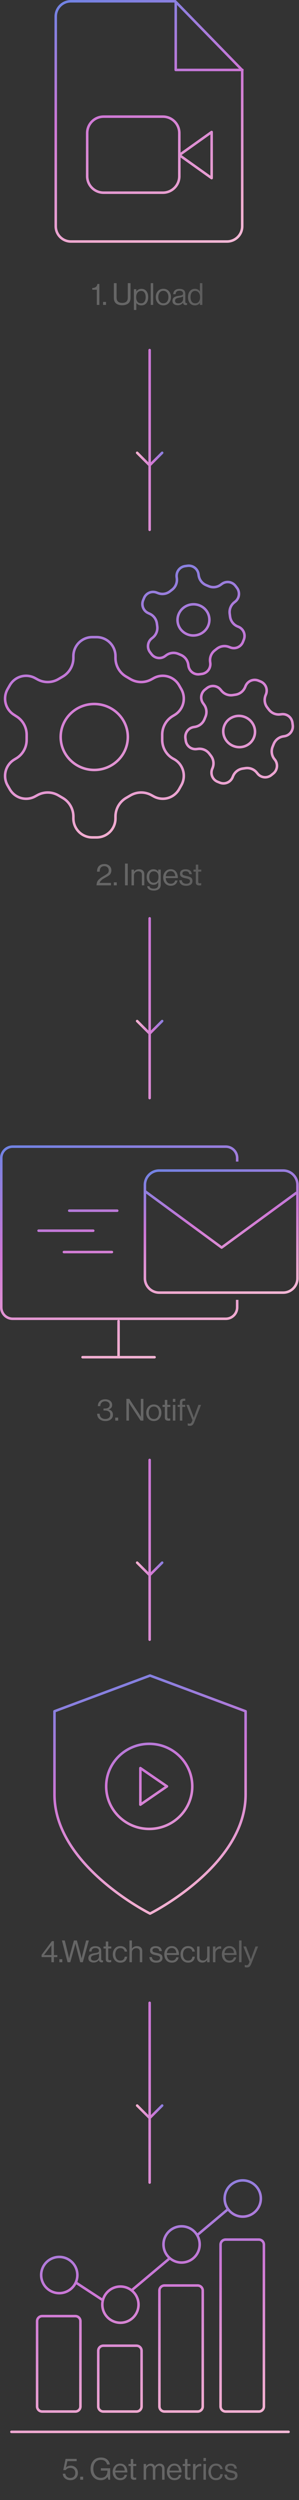 <svg xmlns="http://www.w3.org/2000/svg" width="236" height="1971" viewBox="0 0 236 1971" fill="none"><rect x="0" y="0" width="236" height="1971" fill="#333333" stroke="none"/><path d="M40.583 1547V1542.97H32.831V1541.17L40.967 1530.39H42.551V1541.36H45.263V1542.97H42.551V1547H40.583ZM34.775 1541.29V1541.36H40.583V1533.66H40.535L34.775 1541.29ZM46.857 1547V1544.62H49.185V1547H46.857ZM53.319 1547L48.879 1529.84H51.135L53.847 1541L54.495 1543.9H54.543C54.815 1542.69 55.055 1541.7 55.263 1540.95L58.359 1529.84H60.687L63.687 1540.95L64.383 1543.9H64.431C64.703 1542.67 64.927 1541.7 65.103 1541L67.959 1529.84H70.143L65.367 1547H63.303L60.159 1534.9L59.535 1532.29H59.487C59.247 1533.36 59.031 1534.23 58.839 1534.9L55.479 1547H53.319ZM80.232 1547.12C79 1547.12 78.288 1546.5 78.096 1545.27H78.072C77.048 1546.58 75.672 1547.24 73.944 1547.24C72.712 1547.24 71.704 1546.94 70.92 1546.35C70.136 1545.76 69.744 1544.9 69.744 1543.78C69.744 1543.21 69.832 1542.71 70.008 1542.3C70.2 1541.86 70.44 1541.52 70.728 1541.26C71.016 1540.99 71.408 1540.76 71.904 1540.57C72.416 1540.36 72.904 1540.21 73.368 1540.11C73.832 1540 74.424 1539.89 75.144 1539.78C75.608 1539.71 75.936 1539.66 76.128 1539.63C76.336 1539.58 76.6 1539.52 76.92 1539.44C77.24 1539.34 77.464 1539.24 77.592 1539.13C77.72 1539.02 77.84 1538.86 77.952 1538.67C78.064 1538.48 78.12 1538.26 78.12 1538C78.12 1537.3 77.872 1536.76 77.376 1536.39C76.896 1536.01 76.216 1535.82 75.336 1535.82C73.336 1535.82 72.304 1536.73 72.24 1538.55H70.368C70.4 1537.29 70.832 1536.27 71.664 1535.5C72.512 1534.74 73.728 1534.35 75.312 1534.35C78.368 1534.35 79.896 1535.66 79.896 1538.29V1544.19C79.896 1544.74 79.984 1545.12 80.16 1545.34C80.352 1545.57 80.704 1545.62 81.216 1545.51H81.288V1546.93C80.968 1547.06 80.616 1547.12 80.232 1547.12ZM74.376 1545.75C75.576 1545.75 76.504 1545.41 77.16 1544.72C77.816 1544.02 78.144 1543.25 78.144 1542.42V1540.3C77.552 1540.67 76.608 1540.98 75.312 1541.22C74.832 1541.31 74.456 1541.39 74.184 1541.46C73.912 1541.5 73.6 1541.6 73.248 1541.74C72.896 1541.87 72.632 1542.02 72.456 1542.18C72.28 1542.34 72.128 1542.55 72 1542.82C71.872 1543.08 71.808 1543.38 71.808 1543.74C71.808 1545.08 72.664 1545.75 74.376 1545.75ZM81.696 1536.18V1534.59H83.496V1530.68H85.44V1534.59H87.84V1536.18H85.44V1544.24C85.44 1545.01 85.856 1545.39 86.688 1545.39C87.04 1545.39 87.384 1545.34 87.72 1545.22H87.792V1546.9C87.264 1547.02 86.744 1547.07 86.232 1547.07C84.408 1547.07 83.496 1546.27 83.496 1544.67V1536.18H81.696ZM95.034 1547.34C93.226 1547.34 91.77 1546.71 90.666 1545.46C89.578 1544.22 89.034 1542.66 89.034 1540.81C89.034 1538.95 89.578 1537.4 90.666 1536.15C91.77 1534.9 93.226 1534.28 95.034 1534.28C96.49 1534.28 97.682 1534.67 98.61 1535.46C99.538 1536.22 100.114 1537.27 100.338 1538.6H98.37C98.226 1537.75 97.866 1537.09 97.29 1536.61C96.714 1536.13 95.962 1535.89 95.034 1535.89C93.754 1535.89 92.762 1536.35 92.058 1537.28C91.37 1538.21 91.026 1539.38 91.026 1540.81C91.026 1542.23 91.37 1543.41 92.058 1544.34C92.762 1545.25 93.754 1545.7 95.034 1545.7C96.026 1545.7 96.818 1545.44 97.41 1544.91C98.002 1544.37 98.338 1543.61 98.418 1542.63H100.338C100.21 1544.12 99.682 1545.28 98.754 1546.11C97.826 1546.93 96.586 1547.34 95.034 1547.34ZM104.119 1529.84V1536.22H104.167C105.127 1534.94 106.439 1534.3 108.103 1534.3C109.415 1534.3 110.439 1534.65 111.175 1535.34C111.911 1536.02 112.279 1537.01 112.279 1538.29V1547H110.335V1538.46C110.335 1537.66 110.087 1537.04 109.591 1536.61C109.095 1536.16 108.407 1535.94 107.527 1535.94C106.535 1535.94 105.719 1536.26 105.079 1536.9C104.439 1537.54 104.119 1538.36 104.119 1539.37V1547H102.175V1529.84H104.119ZM123.379 1547.36C121.683 1547.36 120.363 1546.98 119.419 1546.23C118.491 1545.46 117.979 1544.38 117.883 1542.97H119.875C120.099 1544.81 121.283 1545.73 123.427 1545.73C124.403 1545.73 125.123 1545.54 125.587 1545.18C126.067 1544.79 126.307 1544.3 126.307 1543.69C126.307 1543.03 126.075 1542.56 125.611 1542.27C125.147 1541.98 124.299 1541.71 123.067 1541.46C122.555 1541.34 122.147 1541.26 121.843 1541.19C121.555 1541.11 121.203 1541.01 120.787 1540.88C120.371 1540.74 120.043 1540.58 119.803 1540.42C119.579 1540.25 119.347 1540.04 119.107 1539.8C118.867 1539.56 118.691 1539.26 118.579 1538.91C118.483 1538.56 118.435 1538.17 118.435 1537.74C118.435 1536.68 118.819 1535.85 119.587 1535.24C120.371 1534.63 121.475 1534.33 122.899 1534.33C125.843 1534.33 127.467 1535.62 127.771 1538.22H125.779C125.683 1537.4 125.403 1536.81 124.939 1536.44C124.475 1536.06 123.779 1535.86 122.851 1535.86C122.003 1535.86 121.371 1536.03 120.955 1536.37C120.555 1536.69 120.355 1537.11 120.355 1537.64C120.355 1538.25 120.595 1538.68 121.075 1538.94C121.555 1539.18 122.427 1539.42 123.691 1539.68C124.459 1539.84 125.059 1539.99 125.491 1540.14C125.939 1540.26 126.403 1540.47 126.883 1540.76C127.363 1541.03 127.715 1541.4 127.939 1541.86C128.163 1542.33 128.275 1542.9 128.275 1543.59C128.275 1544.81 127.827 1545.74 126.931 1546.4C126.035 1547.04 124.851 1547.36 123.379 1547.36ZM135.675 1547.34C133.835 1547.34 132.371 1546.72 131.283 1545.49C130.211 1544.24 129.675 1542.68 129.675 1540.81C129.675 1538.97 130.219 1537.42 131.307 1536.18C132.411 1534.91 133.827 1534.28 135.555 1534.28C137.379 1534.28 138.787 1534.92 139.779 1536.2C140.771 1537.46 141.267 1539.15 141.267 1541.26H131.667C131.747 1542.58 132.131 1543.65 132.819 1544.48C133.523 1545.3 134.475 1545.7 135.675 1545.7C137.531 1545.7 138.675 1544.86 139.107 1543.16H141.003C140.715 1544.49 140.107 1545.52 139.179 1546.26C138.251 1546.98 137.083 1547.34 135.675 1547.34ZM138.147 1536.87C137.523 1536.17 136.659 1535.82 135.555 1535.82C134.451 1535.82 133.571 1536.18 132.915 1536.92C132.275 1537.66 131.875 1538.62 131.715 1539.8H139.179C139.115 1538.55 138.771 1537.58 138.147 1536.87ZM148.472 1547.34C146.664 1547.34 145.208 1546.71 144.104 1545.46C143.016 1544.22 142.472 1542.66 142.472 1540.81C142.472 1538.95 143.016 1537.4 144.104 1536.15C145.208 1534.9 146.664 1534.28 148.472 1534.28C149.928 1534.28 151.12 1534.67 152.048 1535.46C152.976 1536.22 153.552 1537.27 153.776 1538.6H151.808C151.664 1537.75 151.304 1537.09 150.728 1536.61C150.152 1536.13 149.4 1535.89 148.472 1535.89C147.192 1535.89 146.2 1536.35 145.496 1537.28C144.808 1538.21 144.464 1539.38 144.464 1540.81C144.464 1542.23 144.808 1543.41 145.496 1544.34C146.2 1545.25 147.192 1545.7 148.472 1545.7C149.464 1545.7 150.256 1545.44 150.848 1544.91C151.44 1544.37 151.776 1543.61 151.856 1542.63H153.776C153.648 1544.12 153.12 1545.28 152.192 1546.11C151.264 1546.93 150.024 1547.34 148.472 1547.34ZM165.453 1547H163.509V1545.3H163.461C162.485 1546.62 161.237 1547.29 159.717 1547.29C158.437 1547.29 157.421 1546.93 156.669 1546.21C155.917 1545.47 155.541 1544.46 155.541 1543.18V1534.59H157.485V1543.14C157.485 1543.94 157.725 1544.56 158.205 1545.01C158.701 1545.46 159.389 1545.68 160.269 1545.68C161.245 1545.68 162.029 1545.35 162.621 1544.7C163.213 1544.04 163.509 1543.22 163.509 1542.22V1534.59H165.453V1547ZM170.026 1534.59V1536.66H170.074C170.474 1536 170.994 1535.47 171.634 1535.07C172.274 1534.66 172.986 1534.45 173.77 1534.45C174.058 1534.45 174.322 1534.5 174.562 1534.59V1536.46H174.49C174.25 1536.38 173.962 1536.34 173.626 1536.34C172.634 1536.34 171.786 1536.7 171.082 1537.4C170.378 1538.09 170.026 1538.99 170.026 1540.11V1547H168.082V1534.59H170.026ZM181.144 1547.34C179.304 1547.34 177.84 1546.72 176.752 1545.49C175.68 1544.24 175.144 1542.68 175.144 1540.81C175.144 1538.97 175.688 1537.42 176.776 1536.18C177.88 1534.91 179.296 1534.28 181.024 1534.28C182.848 1534.28 184.256 1534.92 185.248 1536.2C186.24 1537.46 186.736 1539.15 186.736 1541.26H177.136C177.216 1542.58 177.6 1543.65 178.288 1544.48C178.992 1545.3 179.944 1545.7 181.144 1545.7C183 1545.7 184.144 1544.86 184.576 1543.16H186.472C186.184 1544.49 185.576 1545.52 184.648 1546.26C183.72 1546.98 182.552 1547.34 181.144 1547.34ZM183.616 1536.87C182.992 1536.17 182.128 1535.82 181.024 1535.82C179.92 1535.82 179.04 1536.18 178.384 1536.92C177.744 1537.66 177.344 1538.62 177.184 1539.8H184.648C184.584 1538.55 184.24 1537.58 183.616 1536.87ZM188.708 1547V1529.84H190.652V1547H188.708ZM194.955 1551.1C194.219 1551.1 193.635 1551.02 193.203 1550.84V1549.11H193.299C193.619 1549.29 194.059 1549.38 194.619 1549.38C195.051 1549.38 195.411 1549.26 195.699 1549.04C195.987 1548.83 196.243 1548.44 196.467 1547.86L196.947 1546.64L192.099 1534.59H194.211L197.139 1542.32L197.979 1544.74H198.027C198.315 1543.82 198.587 1543.01 198.843 1542.32L201.675 1534.59H203.739L198.435 1548.01C197.955 1549.22 197.459 1550.04 196.947 1550.46C196.435 1550.89 195.771 1551.1 194.955 1551.1Z" fill="url(#paint0_linear_1395_1494)" fill-opacity="0.25"></path><path fill-rule="evenodd" clip-rule="evenodd" d="M118.778 1320.06C118.553 1319.98 118.304 1319.98 118.079 1320.06L42.65 1348.21C42.259 1348.36 42 1348.73 42 1349.15V1414.83C42 1443.42 61.141 1467.13 80.058 1483.6C89.537 1491.86 99.012 1498.34 106.115 1502.76C109.667 1504.97 112.629 1506.66 114.705 1507.8C115.743 1508.38 116.56 1508.81 117.118 1509.1C117.398 1509.25 117.613 1509.36 117.758 1509.43L117.88 1509.5L117.924 1509.52L117.967 1509.54L117.979 1509.54L117.982 1509.55C117.983 1509.55 117.983 1509.55 118.429 1508.65L117.983 1509.55C118.264 1509.69 118.593 1509.69 118.874 1509.55L118.429 1508.65C118.874 1509.55 118.875 1509.55 118.875 1509.55L118.879 1509.54L118.89 1509.54L118.933 1509.52C118.971 1509.5 119.026 1509.47 119.099 1509.43C119.245 1509.36 119.459 1509.25 119.739 1509.1C120.297 1508.81 121.114 1508.38 122.152 1507.8C124.228 1506.66 127.19 1504.97 130.742 1502.76C137.845 1498.34 147.32 1491.86 156.8 1483.6C175.716 1467.13 194.857 1443.42 194.857 1414.83V1349.15C194.857 1348.73 194.598 1348.36 194.207 1348.21L118.778 1320.06ZM118.813 1507.33C118.666 1507.41 118.538 1507.47 118.429 1507.53C118.32 1507.47 118.191 1507.41 118.045 1507.33C117.498 1507.04 116.694 1506.62 115.67 1506.05C113.621 1504.92 110.69 1503.25 107.171 1501.06C100.131 1496.68 90.749 1490.26 81.371 1482.1C62.573 1465.73 44 1442.53 44 1414.83V1349.84L118.429 1322.07L192.857 1349.84V1414.83C192.857 1442.53 174.284 1465.73 155.486 1482.1C146.109 1490.26 136.726 1496.68 129.686 1501.06C126.167 1503.25 123.236 1504.92 121.187 1506.05C120.163 1506.62 119.359 1507.04 118.813 1507.33ZM110.323 1393.05C110.652 1392.87 111.049 1392.9 111.355 1393.11L132.341 1407.53C132.613 1407.72 132.775 1408.03 132.775 1408.36C132.775 1408.69 132.613 1409 132.341 1409.18L111.355 1423.61C111.049 1423.82 110.652 1423.84 110.323 1423.67C109.994 1423.5 109.789 1423.16 109.789 1422.79V1393.93C109.789 1393.56 109.994 1393.22 110.323 1393.05ZM111.789 1395.83V1420.89L130.01 1408.36L111.789 1395.83ZM150.761 1408.36C150.761 1426.31 136.02 1440.9 117.784 1440.9C99.547 1440.9 84.807 1426.31 84.807 1408.36C84.807 1390.41 99.547 1375.82 117.784 1375.82C136.02 1375.82 150.761 1390.41 150.761 1408.36ZM117.784 1442.9C137.101 1442.9 152.761 1427.43 152.761 1408.36C152.761 1389.28 137.101 1373.82 117.784 1373.82C98.467 1373.82 82.807 1389.28 82.807 1408.36C82.807 1427.43 98.467 1442.9 117.784 1442.9Z" fill="url(#paint1_linear_1395_1494)"></path><path d="M55.596 1955.36C53.884 1955.36 52.46 1954.89 51.324 1953.94C50.204 1953 49.612 1951.77 49.548 1950.25H51.54C51.668 1951.29 52.084 1952.1 52.788 1952.7C53.492 1953.29 54.42 1953.58 55.572 1953.58C56.74 1953.58 57.676 1953.22 58.38 1952.5C59.084 1951.77 59.436 1950.8 59.436 1949.6C59.436 1948.4 59.068 1947.45 58.332 1946.74C57.612 1946.04 56.692 1945.69 55.572 1945.69C53.908 1945.69 52.676 1946.26 51.876 1947.39H49.932L51.756 1938.56H60.516V1940.36H53.172L52.092 1945.3H52.14C53.116 1944.38 54.372 1943.91 55.908 1943.91C57.444 1943.91 58.756 1944.43 59.844 1945.47C60.948 1946.51 61.5 1947.9 61.5 1949.65C61.5 1951.38 60.948 1952.76 59.844 1953.8C58.74 1954.84 57.324 1955.36 55.596 1955.36ZM63.318 1955V1952.62H65.646V1955H63.318ZM85.56 1955L84.936 1952.74H84.888C83.64 1954.49 81.856 1955.36 79.536 1955.36C77.136 1955.36 75.192 1954.54 73.704 1952.89C72.216 1951.24 71.472 1949.1 71.472 1946.48C71.472 1943.86 72.192 1941.7 73.632 1940.02C75.088 1938.33 77.12 1937.48 79.728 1937.48C81.68 1937.48 83.256 1937.98 84.456 1938.97C85.672 1939.94 86.424 1941.29 86.712 1943H84.48C84.24 1941.83 83.712 1940.94 82.896 1940.31C82.08 1939.67 81.008 1939.35 79.68 1939.35C77.696 1939.35 76.2 1940.01 75.192 1941.32C74.184 1942.63 73.68 1944.35 73.68 1946.48C73.68 1948.58 74.232 1950.27 75.336 1951.57C76.44 1952.85 77.864 1953.49 79.608 1953.49C81.288 1953.49 82.568 1952.99 83.448 1952C84.344 1951.01 84.792 1949.74 84.792 1948.21V1947.8H79.632V1945.93H86.952V1955H85.56ZM94.948 1955.34C93.108 1955.34 91.644 1954.72 90.556 1953.49C89.484 1952.24 88.948 1950.68 88.948 1948.81C88.948 1946.97 89.492 1945.42 90.58 1944.18C91.684 1942.91 93.1 1942.28 94.828 1942.28C96.652 1942.28 98.06 1942.92 99.052 1944.2C100.044 1945.46 100.54 1947.15 100.54 1949.26H90.94C91.02 1950.58 91.404 1951.65 92.092 1952.48C92.796 1953.3 93.748 1953.7 94.948 1953.7C96.804 1953.7 97.948 1952.86 98.38 1951.16H100.276C99.988 1952.49 99.38 1953.52 98.452 1954.26C97.524 1954.98 96.356 1955.34 94.948 1955.34ZM97.42 1944.87C96.796 1944.17 95.932 1943.82 94.828 1943.82C93.724 1943.82 92.844 1944.18 92.188 1944.92C91.548 1945.66 91.148 1946.62 90.988 1947.8H98.452C98.388 1946.55 98.044 1945.58 97.42 1944.87ZM101.415 1944.18V1942.59H103.215V1938.68H105.159V1942.59H107.559V1944.18H105.159V1952.24C105.159 1953.01 105.575 1953.39 106.407 1953.39C106.759 1953.39 107.103 1953.34 107.439 1953.22H107.511V1954.9C106.983 1955.02 106.463 1955.07 105.951 1955.07C104.127 1955.07 103.215 1954.27 103.215 1952.67V1944.18H101.415ZM113.386 1955V1942.59H115.33V1944.37H115.378C115.778 1943.74 116.298 1943.25 116.938 1942.88C117.578 1942.5 118.274 1942.3 119.026 1942.3C120.642 1942.3 121.722 1943.04 122.266 1944.51H122.314C122.698 1943.82 123.234 1943.29 123.922 1942.9C124.61 1942.5 125.338 1942.3 126.106 1942.3C127.242 1942.3 128.154 1942.66 128.842 1943.36C129.53 1944.05 129.874 1945.02 129.874 1946.29V1955H127.93V1946.38C127.93 1945.63 127.706 1945.04 127.258 1944.61C126.826 1944.16 126.29 1943.94 125.65 1943.94C124.834 1943.94 124.122 1944.26 123.514 1944.9C122.906 1945.54 122.602 1946.33 122.602 1947.27V1955H120.658V1946.38C120.658 1945.63 120.458 1945.04 120.058 1944.61C119.674 1944.16 119.162 1943.94 118.522 1943.94C117.722 1943.94 116.986 1944.26 116.314 1944.92C115.658 1945.56 115.33 1946.34 115.33 1947.27V1955H113.386ZM137.745 1955.34C135.905 1955.34 134.441 1954.72 133.353 1953.49C132.281 1952.24 131.745 1950.68 131.745 1948.81C131.745 1946.97 132.289 1945.42 133.377 1944.18C134.481 1942.91 135.897 1942.28 137.625 1942.28C139.449 1942.28 140.857 1942.92 141.849 1944.2C142.841 1945.46 143.337 1947.15 143.337 1949.26H133.737C133.817 1950.58 134.201 1951.65 134.889 1952.48C135.593 1953.3 136.545 1953.7 137.745 1953.7C139.601 1953.7 140.745 1952.86 141.177 1951.16H143.073C142.785 1952.49 142.177 1953.52 141.249 1954.26C140.321 1954.98 139.153 1955.34 137.745 1955.34ZM140.217 1944.87C139.593 1944.17 138.729 1943.82 137.625 1943.82C136.521 1943.82 135.641 1944.18 134.985 1944.92C134.345 1945.66 133.945 1946.62 133.785 1947.8H141.249C141.185 1946.55 140.841 1945.58 140.217 1944.87ZM144.212 1944.18V1942.59H146.012V1938.68H147.956V1942.59H150.356V1944.18H147.956V1952.24C147.956 1953.01 148.372 1953.39 149.204 1953.39C149.556 1953.39 149.9 1953.34 150.236 1953.22H150.308V1954.9C149.78 1955.02 149.26 1955.07 148.748 1955.07C146.924 1955.07 146.012 1954.27 146.012 1952.67V1944.18H144.212ZM154.307 1942.59V1944.66H154.355C154.755 1944 155.275 1943.47 155.915 1943.07C156.555 1942.66 157.267 1942.45 158.051 1942.45C158.339 1942.45 158.603 1942.5 158.843 1942.59V1944.46H158.771C158.531 1944.38 158.243 1944.34 157.907 1944.34C156.915 1944.34 156.067 1944.7 155.363 1945.4C154.659 1946.09 154.307 1946.99 154.307 1948.11V1955H152.363V1942.59H154.307ZM160.59 1955V1942.59H162.534V1955H160.59ZM160.59 1940.24V1937.84H162.534V1940.24H160.59ZM170.487 1955.34C168.679 1955.34 167.223 1954.71 166.119 1953.46C165.031 1952.22 164.487 1950.66 164.487 1948.81C164.487 1946.95 165.031 1945.4 166.119 1944.15C167.223 1942.9 168.679 1942.28 170.487 1942.28C171.943 1942.28 173.135 1942.67 174.063 1943.46C174.991 1944.22 175.567 1945.27 175.791 1946.6H173.823C173.679 1945.75 173.319 1945.09 172.743 1944.61C172.167 1944.13 171.415 1943.89 170.487 1943.89C169.207 1943.89 168.215 1944.35 167.511 1945.28C166.823 1946.21 166.479 1947.38 166.479 1948.81C166.479 1950.23 166.823 1951.41 167.511 1952.34C168.215 1953.25 169.207 1953.7 170.487 1953.7C171.479 1953.7 172.271 1953.44 172.863 1952.91C173.455 1952.37 173.791 1951.61 173.871 1950.63H175.791C175.663 1952.12 175.135 1953.28 174.207 1954.11C173.279 1954.93 172.039 1955.34 170.487 1955.34ZM182.567 1955.36C180.871 1955.36 179.551 1954.98 178.607 1954.23C177.679 1953.46 177.167 1952.38 177.071 1950.97H179.063C179.287 1952.81 180.471 1953.73 182.615 1953.73C183.591 1953.73 184.311 1953.54 184.775 1953.18C185.255 1952.79 185.495 1952.3 185.495 1951.69C185.495 1951.03 185.263 1950.56 184.799 1950.27C184.335 1949.98 183.487 1949.71 182.255 1949.46C181.743 1949.34 181.335 1949.26 181.031 1949.19C180.743 1949.11 180.391 1949.01 179.975 1948.88C179.559 1948.74 179.231 1948.58 178.991 1948.42C178.767 1948.25 178.535 1948.04 178.295 1947.8C178.055 1947.56 177.879 1947.26 177.767 1946.91C177.671 1946.56 177.623 1946.17 177.623 1945.74C177.623 1944.68 178.007 1943.85 178.775 1943.24C179.559 1942.63 180.663 1942.33 182.087 1942.33C185.031 1942.33 186.655 1943.62 186.959 1946.22H184.967C184.871 1945.4 184.591 1944.81 184.127 1944.44C183.663 1944.06 182.967 1943.86 182.039 1943.86C181.191 1943.86 180.559 1944.03 180.143 1944.37C179.743 1944.69 179.543 1945.11 179.543 1945.64C179.543 1946.25 179.783 1946.68 180.263 1946.94C180.743 1947.18 181.615 1947.42 182.879 1947.68C183.647 1947.84 184.247 1947.99 184.679 1948.14C185.127 1948.26 185.591 1948.47 186.071 1948.76C186.551 1949.03 186.903 1949.4 187.127 1949.86C187.351 1950.33 187.463 1950.9 187.463 1951.59C187.463 1952.81 187.015 1953.74 186.119 1954.4C185.223 1955.04 184.039 1955.36 182.567 1955.36Z" fill="url(#paint2_linear_1395_1494)" fill-opacity="0.25"></path><path fill-rule="evenodd" clip-rule="evenodd" d="M191.592 1746.57C198.93 1746.57 204.878 1740.62 204.878 1733.29C204.878 1725.95 198.93 1720 191.592 1720C184.255 1720 178.307 1725.95 178.307 1733.29C178.307 1740.62 184.255 1746.57 191.592 1746.57ZM191.592 1748.57C200.034 1748.57 206.878 1741.73 206.878 1733.29C206.878 1724.84 200.034 1718 191.592 1718C183.15 1718 176.307 1724.84 176.307 1733.29C176.307 1736.3 177.178 1739.11 178.682 1741.47L155.829 1760.7C153.063 1756.77 148.492 1754.2 143.322 1754.2C134.88 1754.2 128.037 1761.05 128.037 1769.49C128.037 1773.71 129.751 1777.54 132.523 1780.31L103.833 1804.44C101.348 1802.69 98.32 1801.67 95.051 1801.67C88.377 1801.67 82.703 1805.95 80.618 1811.91L61.051 1799.11C61.707 1797.41 62.067 1795.56 62.067 1793.62C62.067 1785.18 55.223 1778.34 46.781 1778.34C38.339 1778.34 31.495 1785.18 31.495 1793.62C31.495 1802.07 38.339 1808.91 46.781 1808.91C52.569 1808.91 57.606 1805.69 60.201 1800.95L80.064 1813.94C79.868 1814.91 79.766 1815.92 79.766 1816.95C79.766 1825.4 86.609 1832.24 95.051 1832.24C103.493 1832.24 110.337 1825.4 110.337 1816.95C110.337 1812.51 108.443 1808.51 105.418 1805.72L134.046 1781.64C136.618 1783.6 139.834 1784.77 143.322 1784.77C151.764 1784.77 158.608 1777.93 158.608 1769.49C158.608 1766.94 157.984 1764.54 156.882 1762.43L179.866 1743.09C182.67 1746.44 186.882 1748.57 191.592 1748.57ZM156.608 1769.49C156.608 1776.83 150.66 1782.77 143.322 1782.77C135.985 1782.77 130.037 1776.83 130.037 1769.49C130.037 1762.15 135.985 1756.2 143.322 1756.2C150.66 1756.2 156.608 1762.15 156.608 1769.49ZM60.067 1793.62C60.067 1800.96 54.118 1806.91 46.781 1806.91C39.444 1806.91 33.495 1800.96 33.495 1793.62C33.495 1786.29 39.444 1780.34 46.781 1780.34C54.118 1780.34 60.067 1786.29 60.067 1793.62ZM108.337 1816.95C108.337 1824.29 102.389 1830.24 95.051 1830.24C87.714 1830.24 81.766 1824.29 81.766 1816.95C81.766 1809.62 87.714 1803.67 95.051 1803.67C102.389 1803.67 108.337 1809.62 108.337 1816.95ZM178.088 1766.66C176.431 1766.66 175.088 1768 175.088 1769.66V1897.23C175.088 1898.89 176.431 1900.23 178.088 1900.23H204.291C205.948 1900.23 207.291 1898.89 207.291 1897.23V1769.66C207.291 1768 205.948 1766.66 204.291 1766.66H178.088ZM129.818 1802.86C128.161 1802.86 126.818 1804.21 126.818 1805.86V1897.23C126.818 1898.89 128.161 1900.23 129.818 1900.23H156.021C157.678 1900.23 159.021 1898.89 159.021 1897.23V1805.86C159.021 1804.21 157.678 1802.86 156.021 1802.86H129.818ZM33.277 1827C31.62 1827 30.277 1828.34 30.277 1830V1897.23C30.277 1898.89 31.62 1900.23 33.277 1900.23H59.48C61.136 1900.23 62.48 1898.89 62.48 1897.23V1830C62.48 1828.34 61.136 1827 59.48 1827H33.277ZM81.547 1850.33C79.89 1850.33 78.547 1851.67 78.547 1853.33V1897.23C78.547 1898.89 79.89 1900.23 81.547 1900.23H107.75C109.407 1900.23 110.75 1898.89 110.75 1897.23V1853.33C110.75 1851.67 109.407 1850.33 107.75 1850.33H81.547ZM173.088 1769.66C173.088 1766.9 175.327 1764.66 178.088 1764.66H204.291C207.052 1764.66 209.291 1766.9 209.291 1769.66V1897.23C209.291 1899.99 207.052 1902.23 204.291 1902.23H178.088C175.327 1902.23 173.088 1899.99 173.088 1897.23V1769.66ZM124.818 1805.86C124.818 1803.1 127.057 1800.86 129.818 1800.86H156.021C158.782 1800.86 161.021 1803.1 161.021 1805.86V1897.23C161.021 1899.99 158.782 1902.23 156.021 1902.23H129.818C127.057 1902.23 124.818 1899.99 124.818 1897.23V1805.86ZM28.277 1830C28.277 1827.24 30.516 1825 33.277 1825H59.48C62.241 1825 64.48 1827.24 64.48 1830V1897.23C64.48 1899.99 62.241 1902.23 59.48 1902.23H33.277C30.516 1902.23 28.277 1899.99 28.277 1897.23V1830ZM81.547 1848.33C78.786 1848.33 76.547 1850.57 76.547 1853.33V1897.23C76.547 1899.99 78.786 1902.23 81.547 1902.23H107.75C110.511 1902.23 112.75 1899.99 112.75 1897.23V1853.33C112.75 1850.57 110.511 1848.33 107.75 1848.33H81.547ZM9 1916.25C8.448 1916.25 8 1916.7 8 1917.25C8 1917.8 8.448 1918.25 9 1918.25L227.765 1918.25C228.317 1918.25 228.765 1917.8 228.765 1917.25C228.765 1916.7 228.317 1916.25 227.765 1916.25L9 1916.25Z" fill="url(#paint3_linear_1395_1494)"></path><path d="M76.416 240.4V228.424H72.816V227.08C75.248 227.016 76.6 225.944 76.872 223.864H78.432V240.4H76.416ZM81.353 240.4V238.024H83.681V240.4H81.353ZM96.443 240.664C94.443 240.664 92.843 240.192 91.643 239.248C90.459 238.304 89.867 236.84 89.867 234.856V223.24H92.027V234.64C92.027 237.424 93.523 238.816 96.515 238.816C99.411 238.816 100.859 237.424 100.859 234.64V223.24H103.019V234.856C103.019 236.824 102.411 238.288 101.195 239.248C99.995 240.192 98.411 240.664 96.443 240.664ZM105.664 244.384V227.992H107.608V229.744H107.656C108.664 228.384 109.992 227.704 111.64 227.704C113.24 227.704 114.528 228.288 115.504 229.456C116.48 230.608 116.968 232.2 116.968 234.232C116.968 236.232 116.488 237.824 115.528 239.008C114.568 240.176 113.248 240.76 111.568 240.76C109.904 240.76 108.6 240.152 107.656 238.936H107.608V244.384H105.664ZM111.424 239.128C112.576 239.128 113.456 238.68 114.064 237.784C114.672 236.888 114.976 235.712 114.976 234.256C114.976 232.8 114.672 231.624 114.064 230.728C113.456 229.816 112.584 229.36 111.448 229.36C110.152 229.36 109.168 229.824 108.496 230.752C107.824 231.664 107.488 232.832 107.488 234.256C107.488 235.712 107.808 236.888 108.448 237.784C109.088 238.68 110.08 239.128 111.424 239.128ZM118.978 240.4V223.24H120.922V240.4H118.978ZM133.288 238.864C132.2 240.112 130.752 240.736 128.944 240.736C127.136 240.736 125.68 240.112 124.576 238.864C123.488 237.616 122.944 236.064 122.944 234.208C122.944 232.352 123.488 230.8 124.576 229.552C125.68 228.304 127.136 227.68 128.944 227.68C130.752 227.68 132.2 228.304 133.288 229.552C134.376 230.8 134.92 232.352 134.92 234.208C134.92 236.064 134.376 237.616 133.288 238.864ZM125.968 237.736C126.672 238.648 127.664 239.104 128.944 239.104C130.224 239.104 131.208 238.648 131.896 237.736C132.584 236.808 132.928 235.632 132.928 234.208C132.928 232.768 132.576 231.592 131.872 230.68C131.184 229.752 130.208 229.288 128.944 229.288C127.664 229.288 126.672 229.752 125.968 230.68C125.28 231.608 124.936 232.784 124.936 234.208C124.936 235.632 125.28 236.808 125.968 237.736ZM146.603 240.52C145.371 240.52 144.659 239.904 144.467 238.672H144.443C143.419 239.984 142.043 240.64 140.315 240.64C139.083 240.64 138.075 240.344 137.291 239.752C136.507 239.16 136.115 238.304 136.115 237.184C136.115 236.608 136.203 236.112 136.379 235.696C136.571 235.264 136.811 234.92 137.099 234.664C137.387 234.392 137.779 234.16 138.275 233.968C138.787 233.76 139.275 233.608 139.739 233.512C140.203 233.4 140.795 233.288 141.515 233.176C141.979 233.112 142.307 233.064 142.499 233.032C142.707 232.984 142.971 232.92 143.291 232.84C143.611 232.744 143.835 232.64 143.963 232.528C144.091 232.416 144.211 232.264 144.323 232.072C144.435 231.88 144.491 231.656 144.491 231.4C144.491 230.696 144.243 230.16 143.747 229.792C143.267 229.408 142.587 229.216 141.707 229.216C139.707 229.216 138.675 230.128 138.611 231.952H136.739C136.771 230.688 137.203 229.672 138.035 228.904C138.883 228.136 140.099 227.752 141.683 227.752C144.739 227.752 146.267 229.064 146.267 231.688V237.592C146.267 238.136 146.355 238.52 146.531 238.744C146.723 238.968 147.075 239.024 147.587 238.912H147.659V240.328C147.339 240.456 146.987 240.52 146.603 240.52ZM140.747 239.152C141.947 239.152 142.875 238.808 143.531 238.12C144.187 237.416 144.515 236.648 144.515 235.816V233.704C143.923 234.072 142.979 234.376 141.683 234.616C141.203 234.712 140.827 234.792 140.555 234.856C140.283 234.904 139.971 235 139.619 235.144C139.267 235.272 139.003 235.416 138.827 235.576C138.651 235.736 138.499 235.952 138.371 236.224C138.243 236.48 138.179 236.784 138.179 237.136C138.179 238.48 139.035 239.152 140.747 239.152ZM153.893 240.76C152.197 240.76 150.853 240.176 149.861 239.008C148.885 237.824 148.397 236.232 148.397 234.232C148.397 232.216 148.909 230.624 149.933 229.456C150.957 228.288 152.261 227.704 153.845 227.704C155.525 227.704 156.821 228.384 157.733 229.744H157.781V223.24H159.725V240.4H157.781V238.888H157.733C156.757 240.136 155.477 240.76 153.893 240.76ZM153.965 239.128C155.293 239.128 156.277 238.688 156.917 237.808C157.573 236.928 157.901 235.744 157.901 234.256C157.901 232.784 157.549 231.6 156.845 230.704C156.157 229.808 155.189 229.36 153.941 229.36C152.805 229.36 151.925 229.816 151.301 230.728C150.693 231.624 150.389 232.8 150.389 234.256C150.389 235.712 150.693 236.888 151.301 237.784C151.925 238.68 152.813 239.128 153.965 239.128Z" fill="url(#paint4_linear_1395_1494)" fill-opacity="0.25"></path><path fill-rule="evenodd" clip-rule="evenodd" d="M56 189.4H179.18C185.255 189.4 190.18 184.476 190.18 178.4V56.139H138.7C138.148 56.139 137.7 55.691 137.7 55.139V2H56C49.925 2 45 6.925 45 13V178.4C45 184.476 49.925 189.4 56 189.4ZM138.7 0L191.46 54.148C191.948 54.214 192.325 54.632 192.325 55.139C192.325 55.329 192.272 55.507 192.18 55.658V178.4C192.18 185.58 186.359 191.4 179.18 191.4H56C48.82 191.4 43 185.58 43 178.4V13C43 5.82 48.82 0 56 0H138.7ZM139.7 54.139H188.659L139.7 3.892V54.139ZM67.817 104.92C67.817 97.203 74.073 90.947 81.79 90.947H128.562C136.279 90.947 142.535 97.203 142.535 104.92V120.306L166.471 103.252C166.776 103.035 167.176 103.006 167.509 103.178C167.842 103.349 168.051 103.692 168.051 104.066V140.425C168.051 140.8 167.842 141.143 167.509 141.314C167.176 141.486 166.776 141.457 166.471 141.24L142.535 124.186V138.934C142.535 146.651 136.279 152.907 128.562 152.907H81.79C74.073 152.907 67.817 146.651 67.817 138.934V104.92ZM81.79 92.947C75.177 92.947 69.817 98.307 69.817 104.92V138.934C69.817 145.547 75.177 150.907 81.79 150.907H128.562C135.174 150.907 140.535 145.547 140.535 138.934V104.92C140.535 98.307 135.174 92.947 128.562 92.947H81.79ZM143.259 122.246L166.051 138.485V106.007L143.259 122.246Z" fill="url(#paint5_linear_1395_1494)"></path><path fill-rule="evenodd" clip-rule="evenodd" d="M128.707 357.691C129.098 357.3 129.098 356.667 128.707 356.277C128.317 355.886 127.683 355.886 127.293 356.277L119.123 364.446L119.123 276C119.123 275.448 118.675 275 118.123 275C117.571 275 117.123 275.448 117.123 276L117.123 364.446L108.953 356.277C108.563 355.886 107.93 355.886 107.539 356.277C107.149 356.667 107.149 357.3 107.539 357.691L117.123 367.275L117.123 417.72C117.123 418.272 117.571 418.72 118.123 418.72C118.675 418.72 119.123 418.272 119.123 417.72L119.123 367.275L128.707 357.691Z" fill="url(#paint6_linear_1395_1494)"></path><path fill-rule="evenodd" clip-rule="evenodd" d="M128.707 805.691C129.098 805.3 129.098 804.667 128.707 804.277C128.317 803.886 127.683 803.886 127.293 804.277L119.123 812.446L119.123 724C119.123 723.448 118.675 723 118.123 723C117.571 723 117.123 723.448 117.123 724L117.123 812.446L108.953 804.277C108.563 803.886 107.93 803.886 107.539 804.277C107.149 804.667 107.149 805.3 107.539 805.691L117.123 815.275L117.123 865.72C117.123 866.272 117.571 866.72 118.123 866.72C118.675 866.72 119.123 866.272 119.123 865.72L119.123 815.275L128.707 805.691Z" fill="url(#paint7_linear_1395_1494)"></path><path fill-rule="evenodd" clip-rule="evenodd" d="M128.707 1232.69C129.098 1232.3 129.098 1231.67 128.707 1231.28C128.317 1230.89 127.683 1230.89 127.293 1231.28L119.123 1239.45L119.123 1151C119.123 1150.45 118.675 1150 118.123 1150C117.571 1150 117.123 1150.45 117.123 1151L117.123 1239.45L108.953 1231.28C108.563 1230.89 107.93 1230.89 107.539 1231.28C107.149 1231.67 107.149 1232.3 107.539 1232.69L117.123 1242.27L117.123 1292.72C117.123 1293.27 117.571 1293.72 118.123 1293.72C118.675 1293.72 119.123 1293.27 119.123 1292.72L119.123 1242.27L128.707 1232.69Z" fill="url(#paint8_linear_1395_1494)"></path><path fill-rule="evenodd" clip-rule="evenodd" d="M128.707 1660.69C129.098 1660.3 129.098 1659.67 128.707 1659.28C128.317 1658.89 127.683 1658.89 127.293 1659.28L119.123 1667.45L119.123 1579C119.123 1578.45 118.675 1578 118.123 1578C117.571 1578 117.123 1578.45 117.123 1579L117.123 1667.45L108.953 1659.28C108.563 1658.89 107.93 1658.89 107.539 1659.28C107.149 1659.67 107.149 1660.3 107.539 1660.69L117.123 1670.27L117.123 1720.72C117.123 1721.27 117.571 1721.72 118.123 1721.72C118.675 1721.72 119.123 1721.27 119.123 1720.72L119.123 1670.27L128.707 1660.69Z" fill="url(#paint9_linear_1395_1494)"></path><path d="M76.174 698C76.222 696.992 76.39 696.104 76.678 695.336C76.982 694.568 77.486 693.864 78.19 693.224C78.91 692.584 79.47 692.128 79.87 691.856C80.286 691.568 81.006 691.128 82.03 690.536C82.062 690.504 82.086 690.488 82.102 690.488C82.118 690.472 82.142 690.456 82.174 690.44C82.206 690.424 82.23 690.408 82.246 690.392C82.278 690.376 82.31 690.36 82.342 690.344C83.606 689.608 84.502 688.976 85.03 688.448C85.558 687.904 85.822 687.176 85.822 686.264C85.822 685.256 85.494 684.44 84.838 683.816C84.198 683.192 83.334 682.88 82.246 682.88C81.142 682.88 80.27 683.224 79.63 683.912C79.006 684.584 78.694 685.68 78.694 687.2H76.582C76.582 685.264 77.102 683.776 78.142 682.736C79.182 681.712 80.606 681.2 82.414 681.2C84.062 681.2 85.39 681.672 86.398 682.616C87.406 683.56 87.91 684.768 87.91 686.24C87.91 686.832 87.822 687.376 87.646 687.872C87.47 688.368 87.286 688.768 87.094 689.072C86.902 689.376 86.55 689.728 86.038 690.128C85.526 690.512 85.142 690.776 84.886 690.92C84.646 691.064 84.166 691.336 83.446 691.736C83.302 691.816 83.19 691.88 83.11 691.928C82.342 692.36 81.702 692.736 81.19 693.056C80.694 693.376 80.174 693.824 79.63 694.4C79.086 694.96 78.742 695.52 78.598 696.08H87.574V698H76.174ZM89.822 698V695.624H92.15V698H89.822ZM98.672 698V680.84H100.832V698H98.672ZM105.741 685.592V687.224H105.789C106.749 685.944 108.061 685.304 109.725 685.304C111.037 685.304 112.061 685.648 112.797 686.336C113.533 687.024 113.901 688.008 113.901 689.288V698H111.957V689.456C111.957 688.656 111.709 688.04 111.213 687.608C110.717 687.16 110.029 686.936 109.149 686.936C108.157 686.936 107.341 687.256 106.701 687.896C106.061 688.536 105.741 689.36 105.741 690.368V698H103.797V685.592H105.741ZM121.42 702.128C119.836 702.128 118.588 701.824 117.676 701.216C116.78 700.624 116.276 699.784 116.164 698.696H117.964C118.14 699.96 119.276 700.592 121.372 700.592C123.74 700.592 124.924 699.528 124.924 697.4V695.648H124.876C124.38 696.288 123.852 696.768 123.292 697.088C122.732 697.408 122.036 697.568 121.204 697.568C119.604 697.568 118.3 696.992 117.292 695.84C116.284 694.688 115.78 693.216 115.78 691.424C115.78 689.552 116.284 688.064 117.292 686.96C118.316 685.856 119.58 685.304 121.084 685.304C122.716 685.304 123.98 685.928 124.876 687.176H124.924V685.592H126.868V697.328C126.868 698.912 126.38 700.104 125.404 700.904C124.444 701.72 123.116 702.128 121.42 702.128ZM121.3 695.936C123.812 695.936 125.068 694.4 125.068 691.328C125.068 688.4 123.804 686.936 121.276 686.936C120.14 686.936 119.268 687.344 118.66 688.16C118.068 688.976 117.772 690.072 117.772 691.448C117.772 692.824 118.076 693.92 118.684 694.736C119.292 695.536 120.164 695.936 121.3 695.936ZM134.812 698.336C132.972 698.336 131.508 697.72 130.42 696.488C129.348 695.24 128.812 693.68 128.812 691.808C128.812 689.968 129.356 688.424 130.444 687.176C131.548 685.912 132.964 685.28 134.692 685.28C136.516 685.28 137.924 685.92 138.916 687.2C139.908 688.464 140.404 690.152 140.404 692.264H130.804C130.884 693.576 131.268 694.648 131.956 695.48C132.66 696.296 133.612 696.704 134.812 696.704C136.668 696.704 137.812 695.856 138.244 694.16H140.14C139.852 695.488 139.244 696.52 138.316 697.256C137.388 697.976 136.22 698.336 134.812 698.336ZM137.284 687.872C136.66 687.168 135.796 686.816 134.692 686.816C133.588 686.816 132.708 687.184 132.052 687.92C131.412 688.656 131.012 689.616 130.852 690.8H138.316C138.252 689.552 137.908 688.576 137.284 687.872ZM147.008 698.36C145.312 698.36 143.992 697.984 143.048 697.232C142.12 696.464 141.608 695.376 141.512 693.968H143.504C143.728 695.808 144.912 696.728 147.056 696.728C148.032 696.728 148.752 696.544 149.216 696.176C149.696 695.792 149.936 695.296 149.936 694.688C149.936 694.032 149.704 693.56 149.24 693.272C148.776 692.984 147.928 692.712 146.696 692.456C146.184 692.344 145.776 692.256 145.472 692.192C145.184 692.112 144.832 692.008 144.416 691.88C144 691.736 143.672 691.584 143.432 691.424C143.208 691.248 142.976 691.04 142.736 690.8C142.496 690.56 142.32 690.264 142.208 689.912C142.112 689.56 142.064 689.168 142.064 688.736C142.064 687.68 142.448 686.848 143.216 686.24C144 685.632 145.104 685.328 146.528 685.328C149.472 685.328 151.096 686.624 151.4 689.216H149.408C149.312 688.4 149.032 687.808 148.568 687.44C148.104 687.056 147.408 686.864 146.48 686.864C145.632 686.864 145 687.032 144.584 687.368C144.184 687.688 143.984 688.112 143.984 688.64C143.984 689.248 144.224 689.68 144.704 689.936C145.184 690.176 146.056 690.424 147.32 690.68C148.088 690.84 148.688 690.992 149.12 691.136C149.568 691.264 150.032 691.472 150.512 691.76C150.992 692.032 151.344 692.4 151.568 692.864C151.792 693.328 151.904 693.904 151.904 694.592C151.904 695.808 151.456 696.744 150.56 697.4C149.664 698.04 148.48 698.36 147.008 698.36ZM152.739 687.176V685.592H154.539V681.68H156.483V685.592H158.883V687.176H156.483V695.24C156.483 696.008 156.899 696.392 157.731 696.392C158.083 696.392 158.427 696.336 158.763 696.224H158.835V697.904C158.307 698.016 157.787 698.072 157.275 698.072C155.451 698.072 154.539 697.272 154.539 695.672V687.176H152.739Z" fill="url(#paint10_linear_1395_1494)" fill-opacity="0.25"></path><path fill-rule="evenodd" clip-rule="evenodd" d="M140.554 455.724L140.554 455.722L140.45 454.937C140.212 453.144 140.691 451.334 141.776 449.905C142.861 448.476 144.463 447.545 146.228 447.311L148.132 447.058C149.897 446.824 151.686 447.305 153.106 448.401C154.527 449.498 155.462 451.12 155.7 452.913L155.804 453.698L155.804 453.7C156.055 455.575 156.79 457.351 157.938 458.852C159.084 460.353 160.603 461.525 162.343 462.251L162.346 462.253L164.346 463.094L164.352 463.096C166.095 463.823 167.997 464.075 169.867 463.827C171.726 463.58 173.486 462.848 174.973 461.704L175.55 461.288C175.568 461.275 175.586 461.262 175.604 461.248C177.016 460.156 178.799 459.674 180.563 459.907C182.328 460.14 183.935 461.07 185.029 462.498L185.03 462.498L186.199 464.027L186.2 464.028C187.291 465.458 187.777 467.267 187.547 469.057C187.318 470.847 186.394 472.465 184.984 473.561L184.959 473.58L184.375 474.049C182.883 475.208 181.723 476.742 181.01 478.495C180.295 480.252 180.054 482.168 180.311 484.05L180.599 486.223C180.842 488.106 181.575 489.893 182.723 491.403C183.872 492.914 185.398 494.095 187.148 494.825C187.16 494.83 187.173 494.835 187.186 494.84C187.194 494.843 187.202 494.847 187.211 494.85L187.871 495.099C189.504 495.792 190.806 497.108 191.49 498.765C192.179 500.434 192.182 502.307 191.501 503.973L191.494 503.991L190.772 505.807C190.088 507.467 188.78 508.78 187.14 509.464C185.498 510.149 183.651 510.149 182.003 509.463C181.992 509.459 181.981 509.454 181.97 509.45L181.941 509.439L181.275 509.187C179.541 508.471 177.651 508.223 175.792 508.47C173.922 508.718 172.151 509.458 170.658 510.614L170.654 510.618L168.942 511.952L168.94 511.954C167.449 513.108 166.289 514.637 165.573 516.384C164.857 518.132 164.611 520.039 164.857 521.914L164.858 521.916L164.962 522.701C165.2 524.494 164.721 526.304 163.635 527.733C162.55 529.162 160.948 530.094 159.184 530.328L157.279 530.581C155.515 530.815 153.725 530.333 152.305 529.237C150.884 528.14 149.95 526.518 149.712 524.725L149.608 523.94L149.607 523.938C149.357 522.064 148.621 520.287 147.474 518.786C146.327 517.286 144.808 516.113 143.068 515.387L143.065 515.386L141.065 514.545L141.06 514.542C139.317 513.816 137.414 513.563 135.544 513.811C133.685 514.058 131.925 514.79 130.438 515.934L129.861 516.35C129.843 516.364 129.825 516.377 129.808 516.39C128.396 517.483 126.613 517.964 124.848 517.731C123.083 517.498 121.476 516.569 120.382 515.14L120.382 515.14L119.212 513.612L119.211 513.61C118.12 512.18 117.635 510.371 117.864 508.582C118.093 506.792 119.017 505.173 120.428 504.078L120.452 504.059L121.037 503.59C122.528 502.431 123.689 500.897 124.402 499.143C125.116 497.386 125.357 495.47 125.101 493.589L124.806 491.368L124.804 491.356C124.546 489.492 123.807 487.727 122.662 486.236C121.53 484.763 120.039 483.608 118.332 482.884L117.68 482.561C117.642 482.542 117.604 482.525 117.565 482.508C115.918 481.819 114.603 480.497 113.915 478.829C113.227 477.162 113.224 475.289 113.904 473.623L113.905 473.622L114.635 471.841L114.635 471.841C115.319 470.177 116.628 468.86 118.271 468.175C119.914 467.489 121.761 467.489 123.409 468.175C123.429 468.184 123.45 468.192 123.471 468.2L124.136 468.451C125.87 469.168 127.76 469.416 129.619 469.169C131.489 468.921 133.26 468.181 134.753 467.024L134.758 467.021L136.469 465.687L136.472 465.685C137.962 464.53 139.122 463.002 139.838 461.254C140.554 459.506 140.801 457.599 140.554 455.724ZM165.121 461.25L163.116 460.407C161.7 459.816 160.462 458.861 159.527 457.638C158.591 456.414 157.991 454.965 157.787 453.435L157.682 452.65C157.375 450.336 156.169 448.239 154.328 446.818C152.488 445.398 150.165 444.771 147.869 445.075L145.965 445.328C143.669 445.633 141.59 446.844 140.183 448.695C138.777 450.547 138.16 452.887 138.467 455.2L138.571 455.985C138.773 457.515 138.571 459.071 137.987 460.496C137.404 461.922 136.458 463.166 135.245 464.106L133.529 465.443C132.314 466.383 130.875 466.985 129.356 467.186C127.837 467.388 126.29 467.183 124.873 466.592L124.178 466.329C122.038 465.438 119.637 465.438 117.501 466.329C115.365 467.22 113.669 468.929 112.785 471.081L112.053 472.865C111.173 475.019 111.178 477.438 112.066 479.592C112.955 481.746 114.655 483.458 116.793 484.353L117.5 484.703C118.909 485.291 120.142 486.239 121.076 487.455C122.01 488.67 122.612 490.11 122.823 491.631L123.119 493.856C123.329 495.392 123.132 496.956 122.549 498.39C121.966 499.823 121.017 501.076 119.798 502.02L119.201 502.498C117.371 503.92 116.176 506.016 115.88 508.327C115.584 510.639 116.211 512.975 117.622 514.825L118.794 516.356C120.209 518.203 122.292 519.411 124.586 519.714C126.881 520.017 129.199 519.391 131.032 517.972L131.634 517.537C132.849 516.597 134.288 515.996 135.807 515.794C137.326 515.592 138.873 515.797 140.29 516.388L142.296 517.232C143.712 517.822 144.95 518.777 145.885 520.001C146.82 521.224 147.42 522.674 147.625 524.203L147.729 524.988C148.036 527.302 149.243 529.4 151.083 530.82C152.923 532.241 155.247 532.868 157.543 532.563L159.447 532.31C161.742 532.006 163.822 530.794 165.228 528.943C166.634 527.092 167.252 524.752 166.945 522.438L166.84 521.653C166.639 520.123 166.84 518.567 167.424 517.142C168.008 515.717 168.954 514.472 170.167 513.533L171.883 512.195C173.097 511.255 174.536 510.654 176.056 510.452C177.575 510.251 179.121 510.456 180.538 511.047L181.234 511.309C183.373 512.201 185.775 512.201 187.91 511.31C190.046 510.419 191.742 508.709 192.626 506.557L193.353 504.73C194.233 502.576 194.228 500.157 193.339 498.003C192.451 495.849 190.751 494.136 188.613 493.242L187.917 492.979C186.495 492.385 185.252 491.424 184.315 490.192C183.378 488.96 182.78 487.502 182.582 485.964L182.293 483.783C182.083 482.246 182.279 480.682 182.862 479.249C183.446 477.815 184.395 476.563 185.613 475.619L186.211 475.14C188.041 473.719 189.235 471.622 189.531 469.311C189.827 467 189.201 464.663 187.789 462.813L186.617 461.282C185.203 459.435 183.12 458.227 180.825 457.924C178.531 457.621 176.213 458.248 174.38 459.666L173.777 460.101C172.563 461.042 171.124 461.643 169.604 461.844C168.085 462.046 166.539 461.841 165.121 461.25ZM154.44 501.89C161.827 500.91 167.125 494.252 166.153 486.929C165.181 479.607 158.33 474.562 150.943 475.542C143.557 476.522 138.259 483.18 139.231 490.502C140.203 497.825 147.054 502.87 154.44 501.89ZM154.177 499.907C160.516 499.066 164.99 493.373 164.17 487.193C163.35 481.012 157.546 476.683 151.207 477.525C144.867 478.366 140.393 484.059 141.214 490.239C142.034 496.42 147.838 500.749 154.177 499.907ZM58.923 518.738V518.736V517.297C58.923 513.581 60.387 510.021 62.989 507.399C65.591 504.777 69.116 503.307 72.788 503.307H76.278C79.951 503.307 83.476 504.777 86.077 507.399C88.679 510.021 90.144 513.581 90.144 517.297V518.736V518.738C90.147 521.89 90.972 524.986 92.538 527.717C94.104 530.446 96.355 532.715 99.067 534.294L99.07 534.296L102.476 536.291L102.481 536.294C105.198 537.875 108.281 538.708 111.42 538.708C114.547 538.708 117.619 537.881 120.328 536.312L121.489 535.688C121.509 535.677 121.528 535.666 121.548 535.655C124.728 533.806 128.504 533.306 132.048 534.261C135.593 535.216 138.621 537.551 140.465 540.759L142.208 543.794L142.209 543.796C144.047 547.007 144.546 550.824 143.595 554.408C142.644 557.992 140.322 561.044 137.145 562.899L137.118 562.915L135.942 563.626C133.222 565.212 130.967 567.493 129.403 570.236C127.837 572.982 127.019 576.096 127.03 579.261V583.251C127.019 586.416 127.837 589.53 129.403 592.276C130.97 595.024 133.23 597.308 135.957 598.894C135.977 598.906 135.996 598.917 136.016 598.927L137.174 599.55C140.336 601.406 142.647 604.451 143.595 608.024C144.546 611.608 144.046 615.426 142.208 618.638L142.199 618.655L140.465 621.753L140.459 621.762C138.615 624.965 135.589 627.297 132.048 628.251C128.504 629.206 124.728 628.705 121.548 626.857C121.528 626.845 121.509 626.835 121.489 626.824L120.328 626.2C117.619 624.631 114.547 623.804 111.42 623.804C108.281 623.804 105.198 624.637 102.481 626.217L102.476 626.221L99.07 628.216L99.067 628.218C96.355 629.797 94.104 632.066 92.538 634.795C90.972 637.526 90.147 640.622 90.144 643.774V643.776V645.215C90.144 648.93 88.679 652.49 86.077 655.113C83.476 657.735 79.951 659.205 76.278 659.205H72.788C69.116 659.205 65.591 657.735 62.989 655.113C60.387 652.49 58.923 648.93 58.923 645.215V643.776V643.774C58.92 640.622 58.094 637.526 56.528 634.795C54.962 632.066 52.711 629.797 49.999 628.218L49.996 628.216L46.59 626.22L46.585 626.217C43.868 624.637 40.785 623.804 37.646 623.804C34.519 623.804 31.447 624.631 28.738 626.2L27.577 626.824C27.557 626.835 27.538 626.845 27.519 626.857C24.339 628.705 20.563 629.206 17.018 628.251C13.474 627.296 10.446 624.961 8.602 621.753L8.602 621.753L6.858 618.718L6.857 618.716C5.02 615.505 4.521 611.688 5.472 608.104C6.423 604.52 8.744 601.467 11.922 599.613L11.948 599.597L13.124 598.886C15.844 597.299 18.1 595.019 19.664 592.276C21.23 589.53 22.048 586.416 22.036 583.251L22.036 579.177L22.036 579.165C22.017 576.029 21.184 572.951 19.619 570.238C18.065 567.543 15.842 565.301 13.167 563.731L12.029 562.966C11.994 562.943 11.958 562.921 11.922 562.899C8.744 561.044 6.423 557.992 5.472 554.408C4.521 550.824 5.02 547.007 6.858 543.795L6.858 543.794L8.602 540.759C10.445 537.551 13.474 535.216 17.018 534.261C20.563 533.306 24.339 533.806 27.519 535.655C27.531 535.662 27.544 535.67 27.556 535.677L27.577 535.688L28.738 536.312C31.447 537.881 34.519 538.708 37.646 538.708C40.785 538.708 43.868 537.875 46.585 536.294L46.59 536.291L49.996 534.296L49.999 534.294C52.711 532.715 54.962 530.446 56.528 527.717C58.094 524.986 58.92 521.89 58.923 518.738ZM103.487 534.566L100.076 532.567C97.667 531.165 95.666 529.149 94.273 526.721C92.881 524.294 92.147 521.54 92.144 518.736V517.297C92.144 513.056 90.472 508.989 87.497 505.99C84.522 502.992 80.486 501.307 76.278 501.307H72.788C68.58 501.307 64.545 502.992 61.57 505.99C58.594 508.989 56.923 513.056 56.923 517.297V518.736C56.92 521.54 56.185 524.294 54.793 526.721C53.401 529.149 51.4 531.165 48.99 532.567L45.579 534.566C43.167 535.969 40.431 536.708 37.646 536.708C34.861 536.708 32.126 535.969 29.714 534.566L28.524 533.926C24.883 531.81 20.558 531.235 16.498 532.33C12.438 533.424 8.974 536.097 6.868 539.762L5.123 542.801C3.023 546.47 2.453 550.829 3.539 554.921C4.624 559.013 7.277 562.503 10.913 564.627L12.103 565.426C14.501 566.821 16.495 568.825 17.887 571.237C19.278 573.649 20.019 576.387 20.036 579.177V583.255C20.047 586.072 19.319 588.843 17.926 591.286C16.533 593.728 14.524 595.757 12.103 597.166L10.913 597.885C7.277 600.008 4.624 603.499 3.539 607.591C2.453 611.683 3.023 616.042 5.123 619.711L6.868 622.749C8.974 626.415 12.438 629.088 16.498 630.182C20.558 631.276 24.883 630.702 28.524 628.586L29.714 627.946C32.126 626.543 34.861 625.804 37.646 625.804C40.431 625.804 43.167 626.543 45.579 627.946L48.99 629.945C51.4 631.347 53.401 633.363 54.793 635.79C56.185 638.218 56.92 640.972 56.923 643.776V645.215C56.923 649.456 58.594 653.523 61.57 656.522C64.545 659.52 68.58 661.205 72.788 661.205H76.278C80.486 661.205 84.522 659.52 87.497 656.522C90.472 653.523 92.144 649.456 92.144 645.215V643.776C92.147 640.972 92.881 638.218 94.273 635.79C95.666 633.363 97.667 631.347 100.076 629.945L103.487 627.946C105.899 626.543 108.635 625.804 111.42 625.804C114.205 625.804 116.941 626.543 119.353 627.946L120.543 628.586C124.183 630.702 128.508 631.276 132.568 630.182C136.629 629.088 140.092 626.415 142.199 622.749L143.944 619.631C146.044 615.962 146.614 611.603 145.528 607.511C144.442 603.419 141.79 599.928 138.153 597.805L136.963 597.166C134.542 595.757 132.533 593.728 131.14 591.286C129.747 588.843 129.019 586.072 129.03 583.255V579.257C129.019 576.44 129.747 573.669 131.14 571.226C132.533 568.783 134.542 566.755 136.963 565.346L138.153 564.627C141.79 562.503 144.442 559.013 145.528 554.921C146.614 550.829 146.044 546.47 143.944 542.801L142.199 539.762C140.092 536.097 136.629 533.424 132.568 532.33C128.508 531.235 124.183 531.81 120.543 533.926L119.353 534.566C116.941 535.969 114.205 536.708 111.42 536.708C108.635 536.708 105.899 535.969 103.487 534.566ZM74.391 608.022C89.541 608.022 101.891 595.971 101.891 581.022C101.891 566.073 89.541 554.022 74.391 554.022C59.24 554.022 46.891 566.073 46.891 581.022C46.891 595.971 59.24 608.022 74.391 608.022ZM74.391 606.022C88.474 606.022 99.891 594.829 99.891 581.022C99.891 567.215 88.474 556.022 74.391 556.022C60.307 556.022 48.891 567.215 48.891 581.022C48.891 594.829 60.307 606.022 74.391 606.022ZM194.43 542.03L194.429 542.032C193.721 543.785 192.567 545.323 191.083 546.492C189.599 547.66 187.837 548.419 185.971 548.69L185.968 548.691L183.822 549.008L183.816 549.009C181.947 549.28 180.041 549.052 178.291 548.347C176.552 547.646 175.029 546.5 173.873 545.022L173.417 544.476C173.403 544.459 173.389 544.441 173.375 544.424C172.279 543.015 170.672 542.105 168.904 541.893C167.137 541.68 165.349 542.181 163.935 543.293L163.935 543.293L162.422 544.483L162.42 544.484C161.008 545.598 160.089 547.23 159.866 549.02C159.644 550.811 160.137 552.609 161.231 554.02C161.256 554.053 161.281 554.087 161.305 554.122L161.713 554.724C162.842 556.195 163.571 557.935 163.83 559.774C164.093 561.636 163.866 563.536 163.173 565.286L163.169 565.297L162.332 567.374C161.628 569.138 160.475 570.687 158.988 571.864C157.504 573.039 155.739 573.803 153.869 574.077L153.13 574.197L153.099 574.202C151.332 574.46 149.731 575.414 148.65 576.859C147.569 578.303 147.1 580.116 147.345 581.898L147.345 581.901L147.611 583.807L147.611 583.807C147.86 585.589 148.8 587.189 150.222 588.261C151.643 589.333 153.432 589.793 155.198 589.537C155.21 589.536 155.222 589.534 155.234 589.532C155.244 589.531 155.254 589.53 155.265 589.529L155.972 589.451C157.829 589.188 159.722 589.417 161.461 590.118C163.211 590.823 164.742 591.98 165.901 593.471L165.905 593.475L167.231 595.192L167.233 595.195C168.39 596.684 169.134 598.452 169.393 600.323C169.653 602.194 169.418 604.103 168.713 605.858L168.712 605.859L168.416 606.594C167.74 608.271 167.754 610.144 168.451 611.798C169.147 613.451 170.467 614.752 172.118 615.417L173.9 616.135C175.551 616.8 177.404 616.778 179.052 616.069C180.701 615.36 182.009 614.021 182.685 612.343L182.981 611.609L182.982 611.607C183.69 609.854 184.844 608.315 186.329 607.146C187.812 605.978 189.575 605.22 191.44 604.948L191.444 604.948L193.59 604.63L193.596 604.629C195.465 604.358 197.37 604.586 199.12 605.292C200.859 605.992 202.382 607.139 203.539 608.616L203.994 609.163C204.008 609.18 204.022 609.197 204.036 609.215C205.132 610.624 206.74 611.533 208.507 611.746C210.271 611.958 212.055 611.459 213.468 610.352L214.991 609.127L215.006 609.115C216.419 608 217.339 606.368 217.562 604.577C217.783 602.798 217.297 601.011 216.217 599.604L215.766 599.061C215.751 599.044 215.737 599.027 215.723 599.009C214.56 597.512 213.813 595.733 213.557 593.852C213.302 591.972 213.545 590.056 214.26 588.298L215.08 586.264C215.783 584.5 216.936 582.951 218.424 581.774C219.908 580.599 221.673 579.836 223.542 579.561L224.282 579.441L224.313 579.437C226.079 579.178 227.681 578.225 228.762 576.78C229.843 575.335 230.311 573.522 230.066 571.739L230.066 571.738L229.801 569.832L229.801 569.831C229.552 568.05 228.611 566.449 227.19 565.377C225.769 564.305 223.98 563.846 222.213 564.101C222.191 564.104 222.169 564.107 222.147 564.11L221.44 564.188C219.582 564.451 217.69 564.221 215.951 563.521C214.201 562.816 212.669 561.659 211.51 560.168L211.506 560.163L210.18 558.446L210.178 558.443C209.022 556.955 208.277 555.186 208.018 553.316C207.759 551.444 207.994 549.536 208.699 547.781L208.699 547.779L208.995 547.044C209.671 545.367 209.657 543.495 208.961 541.841C208.264 540.187 206.944 538.887 205.293 538.222L203.511 537.504C201.86 536.838 200.007 536.86 198.359 537.569C196.71 538.278 195.402 539.618 194.726 541.295L194.43 542.03ZM211.759 557.219L213.089 558.94C214.032 560.153 215.276 561.093 216.698 561.666C218.12 562.238 219.668 562.424 221.188 562.204L221.927 562.122C224.221 561.79 226.547 562.387 228.394 563.78C230.242 565.174 231.46 567.251 231.781 569.555L232.047 571.465C232.365 573.77 231.759 576.112 230.363 577.978C228.967 579.844 226.895 581.08 224.602 581.416L223.847 581.538C222.321 581.759 220.879 582.382 219.665 583.342C218.451 584.303 217.51 585.567 216.936 587.008L216.114 589.048C215.529 590.485 215.331 592.048 215.539 593.582C215.748 595.116 216.356 596.564 217.302 597.781L217.778 598.353C219.198 600.184 219.834 602.512 219.546 604.824C219.259 607.136 218.072 609.244 216.245 610.685L214.713 611.918C212.884 613.356 210.566 614.008 208.268 613.731C205.97 613.455 203.881 612.272 202.458 610.443L201.982 609.872C201.039 608.659 199.795 607.719 198.373 607.147C196.951 606.574 195.403 606.388 193.883 606.609L191.731 606.927C190.212 607.147 188.776 607.765 187.566 608.718C186.356 609.671 185.415 610.925 184.836 612.356L184.54 613.091C183.668 615.256 181.978 616.988 179.843 617.907C177.707 618.825 175.301 618.855 173.153 617.99L171.371 617.272C169.223 616.407 167.51 614.717 166.608 612.574C165.706 610.431 165.689 608.011 166.561 605.847L166.857 605.112C167.432 603.68 167.624 602.123 167.412 600.597C167.201 599.072 166.594 597.631 165.652 596.42L164.322 594.698C163.38 593.486 162.135 592.546 160.713 591.973C159.292 591.4 157.743 591.215 156.223 591.435L155.484 591.517C153.191 591.848 150.865 591.252 149.017 589.858C147.17 588.464 145.951 586.388 145.63 584.083L145.364 582.173C145.047 579.868 145.652 577.526 147.048 575.661C148.444 573.795 150.516 572.559 152.809 572.223L153.565 572.1C155.09 571.879 156.533 571.257 157.746 570.296C158.96 569.336 159.901 568.071 160.475 566.631L161.314 564.549C161.879 563.121 162.064 561.572 161.85 560.054C161.636 558.536 161.03 557.103 160.093 555.898L159.65 555.245C158.23 553.413 157.594 551.086 157.881 548.774C158.169 546.462 159.356 544.354 161.183 542.912L162.699 541.721C164.528 540.283 166.846 539.631 169.143 539.907C171.441 540.184 173.531 541.366 174.954 543.196L175.43 543.767C176.372 544.979 177.617 545.919 179.039 546.492C180.46 547.065 182.009 547.25 183.529 547.03L185.681 546.711C187.199 546.491 188.636 545.874 189.846 544.921C191.056 543.968 191.997 542.713 192.575 541.282L192.871 540.548C193.743 538.383 195.433 536.651 197.569 535.732C199.704 534.813 202.111 534.783 204.259 535.649L206.04 536.366C208.188 537.232 209.902 538.922 210.804 541.065C211.706 543.207 211.723 545.627 210.85 547.792L210.554 548.527C209.979 549.959 209.788 551.515 209.999 553.041C210.211 554.567 210.818 556.007 211.759 557.219ZM201.34 581.797C198.579 588.649 190.689 591.834 183.778 589.049C176.866 586.264 173.389 578.5 176.15 571.648C178.91 564.796 186.8 561.611 193.711 564.396C200.623 567.181 204.1 574.946 201.34 581.797ZM199.485 581.05C197.154 586.833 190.457 589.584 184.525 587.194C178.594 584.804 175.674 578.178 178.005 572.395C180.335 566.612 187.032 563.861 192.964 566.251C198.895 568.641 201.815 575.267 199.485 581.05Z" fill="url(#paint11_linear_1395_1494)"></path><path d="M83.222 1120.36C81.35 1120.36 79.798 1119.85 78.566 1118.82C77.334 1117.8 76.702 1116.38 76.67 1114.58H78.662C78.694 1115.89 79.102 1116.9 79.886 1117.62C80.686 1118.33 81.774 1118.68 83.15 1118.68C84.334 1118.68 85.278 1118.39 85.982 1117.82C86.686 1117.22 87.038 1116.36 87.038 1115.22C87.038 1114.18 86.662 1113.39 85.91 1112.85C85.174 1112.3 84.11 1112.03 82.718 1112.03H81.686V1110.47H82.694C83.958 1110.47 84.918 1110.22 85.574 1109.73C86.23 1109.23 86.558 1108.54 86.558 1107.64C86.558 1106.76 86.214 1106.06 85.526 1105.55C84.854 1105.02 84.006 1104.76 82.982 1104.76C81.814 1104.76 80.886 1105.11 80.198 1105.82C79.526 1106.5 79.19 1107.42 79.19 1108.58H77.222C77.238 1106.94 77.766 1105.64 78.806 1104.66C79.846 1103.67 81.262 1103.18 83.054 1103.18C84.622 1103.18 85.926 1103.58 86.966 1104.4C88.006 1105.2 88.526 1106.3 88.526 1107.69C88.526 1109.38 87.622 1110.54 85.814 1111.14V1111.22C88.022 1111.79 89.126 1113.19 89.126 1115.42C89.126 1116.95 88.566 1118.16 87.446 1119.04C86.342 1119.92 84.934 1120.36 83.222 1120.36ZM90.958 1120V1117.62H93.286V1120H90.958ZM99.76 1120V1102.84H102.04L109.864 1114.77L111.112 1116.98H111.16V1102.84H113.176V1120H110.968L103.096 1108.05L101.824 1105.91H101.776V1120H99.76ZM125.761 1118.46C124.673 1119.71 123.225 1120.34 121.417 1120.34C119.609 1120.34 118.153 1119.71 117.049 1118.46C115.961 1117.22 115.417 1115.66 115.417 1113.81C115.417 1111.95 115.961 1110.4 117.049 1109.15C118.153 1107.9 119.609 1107.28 121.417 1107.28C123.225 1107.28 124.673 1107.9 125.761 1109.15C126.849 1110.4 127.393 1111.95 127.393 1113.81C127.393 1115.66 126.849 1117.22 125.761 1118.46ZM118.441 1117.34C119.145 1118.25 120.137 1118.7 121.417 1118.7C122.697 1118.7 123.681 1118.25 124.369 1117.34C125.057 1116.41 125.401 1115.23 125.401 1113.81C125.401 1112.37 125.049 1111.19 124.345 1110.28C123.657 1109.35 122.681 1108.89 121.417 1108.89C120.137 1108.89 119.145 1109.35 118.441 1110.28C117.753 1111.21 117.409 1112.38 117.409 1113.81C117.409 1115.23 117.753 1116.41 118.441 1117.34ZM128.305 1109.18V1107.59H130.105V1103.68H132.049V1107.59H134.449V1109.18H132.049V1117.24C132.049 1118.01 132.465 1118.39 133.297 1118.39C133.649 1118.39 133.993 1118.34 134.329 1118.22H134.401V1119.9C133.873 1120.02 133.353 1120.07 132.841 1120.07C131.017 1120.07 130.105 1119.27 130.105 1117.67V1109.18H128.305ZM136.457 1120V1107.59H138.401V1120H136.457ZM136.457 1105.24V1102.84H138.401V1105.24H136.457ZM140.258 1109.18V1107.59H141.962V1105.6C141.962 1104.58 142.242 1103.84 142.802 1103.39C143.362 1102.93 144.178 1102.7 145.25 1102.7C145.554 1102.7 145.882 1102.71 146.234 1102.74V1104.4C146.01 1104.38 145.802 1104.38 145.61 1104.38C144.986 1104.38 144.546 1104.47 144.29 1104.66C144.034 1104.86 143.906 1105.2 143.906 1105.7V1107.59H146.21V1109.18H143.906V1120H141.962V1109.18H140.258ZM149.924 1124.1C149.188 1124.1 148.604 1124.02 148.172 1123.84V1122.11H148.268C148.588 1122.29 149.028 1122.38 149.588 1122.38C150.02 1122.38 150.38 1122.26 150.668 1122.04C150.956 1121.83 151.212 1121.44 151.436 1120.86L151.916 1119.64L147.068 1107.59H149.18L152.108 1115.32L152.948 1117.74H152.996C153.284 1116.82 153.556 1116.01 153.812 1115.32L156.644 1107.59H158.708L153.404 1121.01C152.924 1122.22 152.428 1123.04 151.916 1123.46C151.404 1123.89 150.74 1124.1 149.924 1124.1Z" fill="url(#paint12_linear_1395_1494)" fill-opacity="0.25"></path><path fill-rule="evenodd" clip-rule="evenodd" d="M94.587 1041.58C94.587 1041.03 94.139 1040.58 93.587 1040.58C93.035 1040.58 92.587 1041.03 92.587 1041.58V1069H65.17C64.618 1069 64.17 1069.45 64.17 1070C64.17 1070.55 64.618 1071 65.17 1071H93.572C93.577 1071 93.582 1071 93.587 1071C93.592 1071 93.597 1071 93.602 1071H121.998C122.551 1071 122.998 1070.55 122.998 1070C122.998 1069.45 122.551 1069 121.998 1069H94.587V1041.58Z" fill="url(#paint13_linear_1395_1494)" fill-opacity="0.3"></path><path fill-rule="evenodd" clip-rule="evenodd" d="M53.65 954.494C53.65 953.942 54.098 953.494 54.65 953.494H92.521C93.073 953.494 93.521 953.942 93.521 954.494C93.521 955.046 93.073 955.494 92.521 955.494H54.65C54.098 955.494 53.65 955.046 53.65 954.494ZM29.455 970.274C29.455 969.721 29.903 969.274 30.455 969.274L73.585 969.274C74.138 969.274 74.585 969.721 74.585 970.274C74.585 970.826 74.138 971.274 73.585 971.274L30.455 971.274C29.903 971.274 29.455 970.826 29.455 970.274ZM50.442 986.105C49.89 986.105 49.442 986.553 49.442 987.105C49.442 987.657 49.89 988.105 50.442 988.105H88.313C88.865 988.105 89.313 987.657 89.313 987.105C89.313 986.553 88.865 986.105 88.313 986.105H50.442Z" fill="url(#paint14_linear_1395_1494)" fill-opacity="0.3"></path><path fill-rule="evenodd" clip-rule="evenodd" d="M0 913C0 907.477 4.477 903 10 903H178.197C183.72 903 188.197 907.477 188.197 913V915.783H186.197V913C186.197 908.582 182.615 905 178.197 905H10C5.582 905 2 908.582 2 913V1030.7C2 1035.12 5.582 1038.7 10 1038.7H178.197C182.615 1038.7 186.197 1035.12 186.197 1030.7V1024.78H188.197V1030.7C188.197 1036.23 183.72 1040.7 178.197 1040.7H94.06C94.374 1040.87 94.587 1041.2 94.587 1041.58V1069H121.998C122.551 1069 122.998 1069.45 122.998 1070C122.998 1070.55 122.551 1071 121.998 1071H93.603L93.587 1071L93.572 1071H65.17C64.618 1071 64.17 1070.55 64.17 1070C64.17 1069.45 64.618 1069 65.17 1069H92.587V1041.58C92.587 1041.2 92.801 1040.87 93.115 1040.7H10C4.477 1040.7 0 1036.23 0 1030.7V913ZM54.65 953.494C54.097 953.494 53.65 953.942 53.65 954.494C53.65 955.046 54.097 955.494 54.65 955.494H92.52C93.073 955.494 93.52 955.046 93.52 954.494C93.52 953.942 93.073 953.494 92.52 953.494H54.65ZM30.455 969.274C29.902 969.274 29.455 969.721 29.455 970.274C29.455 970.826 29.902 971.274 30.455 971.274H73.585C74.137 971.274 74.585 970.826 74.585 970.274C74.585 969.721 74.137 969.274 73.585 969.274H30.455ZM49.442 987.105C49.442 986.553 49.889 986.105 50.442 986.105H88.312C88.865 986.105 89.312 986.553 89.312 987.105C89.312 987.657 88.865 988.105 88.312 988.105H50.442C49.889 988.105 49.442 987.657 49.442 987.105Z" fill="url(#paint15_linear_1395_1494)"></path><path fill-rule="evenodd" clip-rule="evenodd" d="M125.613 923.846H223.533C229.154 923.846 233.773 928.47 233.773 934.126V939.503C233.575 939.507 233.377 939.57 233.205 939.696L174.957 982.316L115.373 938.559V934.126C115.373 928.47 119.992 923.846 125.613 923.846ZM115.373 941.04V1007.81C115.373 1013.46 119.992 1018.09 125.613 1018.09H223.533C229.154 1018.09 233.773 1013.46 233.773 1007.81V941.759L175.546 984.363C175.194 984.621 174.716 984.62 174.364 984.362L115.373 941.04ZM125.613 921.846H223.533C230.265 921.846 235.773 927.372 235.773 934.126V1007.81C235.773 1014.56 230.265 1020.09 223.533 1020.09H125.613C118.881 1020.09 113.373 1014.56 113.373 1007.81V934.126C113.373 927.372 118.881 921.846 125.613 921.846Z" fill="url(#paint16_linear_1395_1494)"></path><defs><linearGradient id="paint0_linear_1395_1494" x1="56.225" y1="1529.5" x2="258.098" y2="1419.8" gradientUnits="userSpaceOnUse"><stop offset="0.339" stop-color="white"></stop><stop offset="1" stop-color="white" stop-opacity="0.27"></stop></linearGradient><linearGradient id="paint1_linear_1395_1494" x1="103.731" y1="1259.82" x2="189.652" y2="1561.69" gradientUnits="userSpaceOnUse"><stop offset="0.139" stop-color="#7183E3"></stop><stop offset="0.43" stop-color="#CE77D6"></stop><stop offset="0.743" stop-color="#F1ACD0"></stop><stop offset="0.955" stop-color="#F6C6DE"></stop></linearGradient><linearGradient id="paint2_linear_1395_1494" x1="58.521" y1="1937.5" x2="257.119" y2="1832.72" gradientUnits="userSpaceOnUse"><stop offset="0.339" stop-color="white"></stop><stop offset="1" stop-color="white" stop-opacity="0.27"></stop></linearGradient><linearGradient id="paint3_linear_1395_1494" x1="97.155" y1="1654.46" x2="165.881" y2="1984.72" gradientUnits="userSpaceOnUse"><stop offset="0.139" stop-color="#7183E3"></stop><stop offset="0.43" stop-color="#CE77D6"></stop><stop offset="0.743" stop-color="#F1ACD0"></stop><stop offset="0.955" stop-color="#F6C6DE"></stop></linearGradient><linearGradient id="paint4_linear_1395_1494" x1="84.817" y1="222.897" x2="212.597" y2="186.162" gradientUnits="userSpaceOnUse"><stop offset="0.339" stop-color="white"></stop><stop offset="1" stop-color="white" stop-opacity="0.27"></stop></linearGradient><linearGradient id="paint5_linear_1395_1494" x1="103.304" y1="-60.733" x2="192.438" y2="242.389" gradientUnits="userSpaceOnUse"><stop offset="0.139" stop-color="#7183E3"></stop><stop offset="0.43" stop-color="#CE77D6"></stop><stop offset="0.743" stop-color="#F1ACD0"></stop><stop offset="0.955" stop-color="#F6C6DE"></stop></linearGradient><linearGradient id="paint6_linear_1395_1494" x1="135.903" y1="333.041" x2="98.517" y2="334.339" gradientUnits="userSpaceOnUse"><stop offset="0.139" stop-color="#7183E3"></stop><stop offset="0.43" stop-color="#CE77D6"></stop><stop offset="0.743" stop-color="#F1ACD0"></stop><stop offset="0.955" stop-color="#F6C6DE"></stop></linearGradient><linearGradient id="paint7_linear_1395_1494" x1="135.903" y1="781.041" x2="98.517" y2="782.339" gradientUnits="userSpaceOnUse"><stop offset="0.139" stop-color="#7183E3"></stop><stop offset="0.43" stop-color="#CE77D6"></stop><stop offset="0.743" stop-color="#F1ACD0"></stop><stop offset="0.955" stop-color="#F6C6DE"></stop></linearGradient><linearGradient id="paint8_linear_1395_1494" x1="135.903" y1="1208.04" x2="98.517" y2="1209.34" gradientUnits="userSpaceOnUse"><stop offset="0.139" stop-color="#7183E3"></stop><stop offset="0.43" stop-color="#CE77D6"></stop><stop offset="0.743" stop-color="#F1ACD0"></stop><stop offset="0.955" stop-color="#F6C6DE"></stop></linearGradient><linearGradient id="paint9_linear_1395_1494" x1="135.903" y1="1636.04" x2="98.517" y2="1637.34" gradientUnits="userSpaceOnUse"><stop offset="0.139" stop-color="#7183E3"></stop><stop offset="0.43" stop-color="#CE77D6"></stop><stop offset="0.743" stop-color="#F1ACD0"></stop><stop offset="0.955" stop-color="#F6C6DE"></stop></linearGradient><linearGradient id="paint10_linear_1395_1494" x1="86.972" y1="680.497" x2="207.5" y2="648.131" gradientUnits="userSpaceOnUse"><stop offset="0.339" stop-color="white"></stop><stop offset="1" stop-color="white" stop-opacity="0.27"></stop></linearGradient><linearGradient id="paint11_linear_1395_1494" x1="95.533" y1="376.397" x2="172.458" y2="731.756" gradientUnits="userSpaceOnUse"><stop offset="0.139" stop-color="#7183E3"></stop><stop offset="0.43" stop-color="#CE77D6"></stop><stop offset="0.743" stop-color="#F1ACD0"></stop><stop offset="0.955" stop-color="#F6C6DE"></stop></linearGradient><linearGradient id="paint12_linear_1395_1494" x1="86.254" y1="1102.5" x2="209.224" y2="1068.7" gradientUnits="userSpaceOnUse"><stop offset="0.339" stop-color="white"></stop><stop offset="1" stop-color="white" stop-opacity="0.27"></stop></linearGradient><linearGradient id="paint13_linear_1395_1494" x1="36.793" y1="1038.58" x2="153.654" y2="1098.81" gradientUnits="userSpaceOnUse"><stop offset="0.009" stop-color="white"></stop><stop offset="1" stop-color="white" stop-opacity="0"></stop></linearGradient><linearGradient id="paint14_linear_1395_1494" x1="28.42" y1="956.05" x2="116.781" y2="1022.72" gradientUnits="userSpaceOnUse"><stop offset="0.009" stop-color="white"></stop><stop offset="1" stop-color="white" stop-opacity="0"></stop></linearGradient><linearGradient id="paint15_linear_1395_1494" x1="76.002" y1="849.693" x2="132.817" y2="1127.12" gradientUnits="userSpaceOnUse"><stop offset="0.139" stop-color="#7183E3"></stop><stop offset="0.43" stop-color="#CE77D6"></stop><stop offset="0.743" stop-color="#F1ACD0"></stop><stop offset="0.955" stop-color="#F6C6DE"></stop></linearGradient><linearGradient id="paint16_linear_1395_1494" x1="162.804" y1="890.673" x2="192.909" y2="1054.17" gradientUnits="userSpaceOnUse"><stop offset="0.139" stop-color="#7183E3"></stop><stop offset="0.43" stop-color="#CE77D6"></stop><stop offset="0.743" stop-color="#F1ACD0"></stop><stop offset="0.955" stop-color="#F6C6DE"></stop></linearGradient></defs></svg>